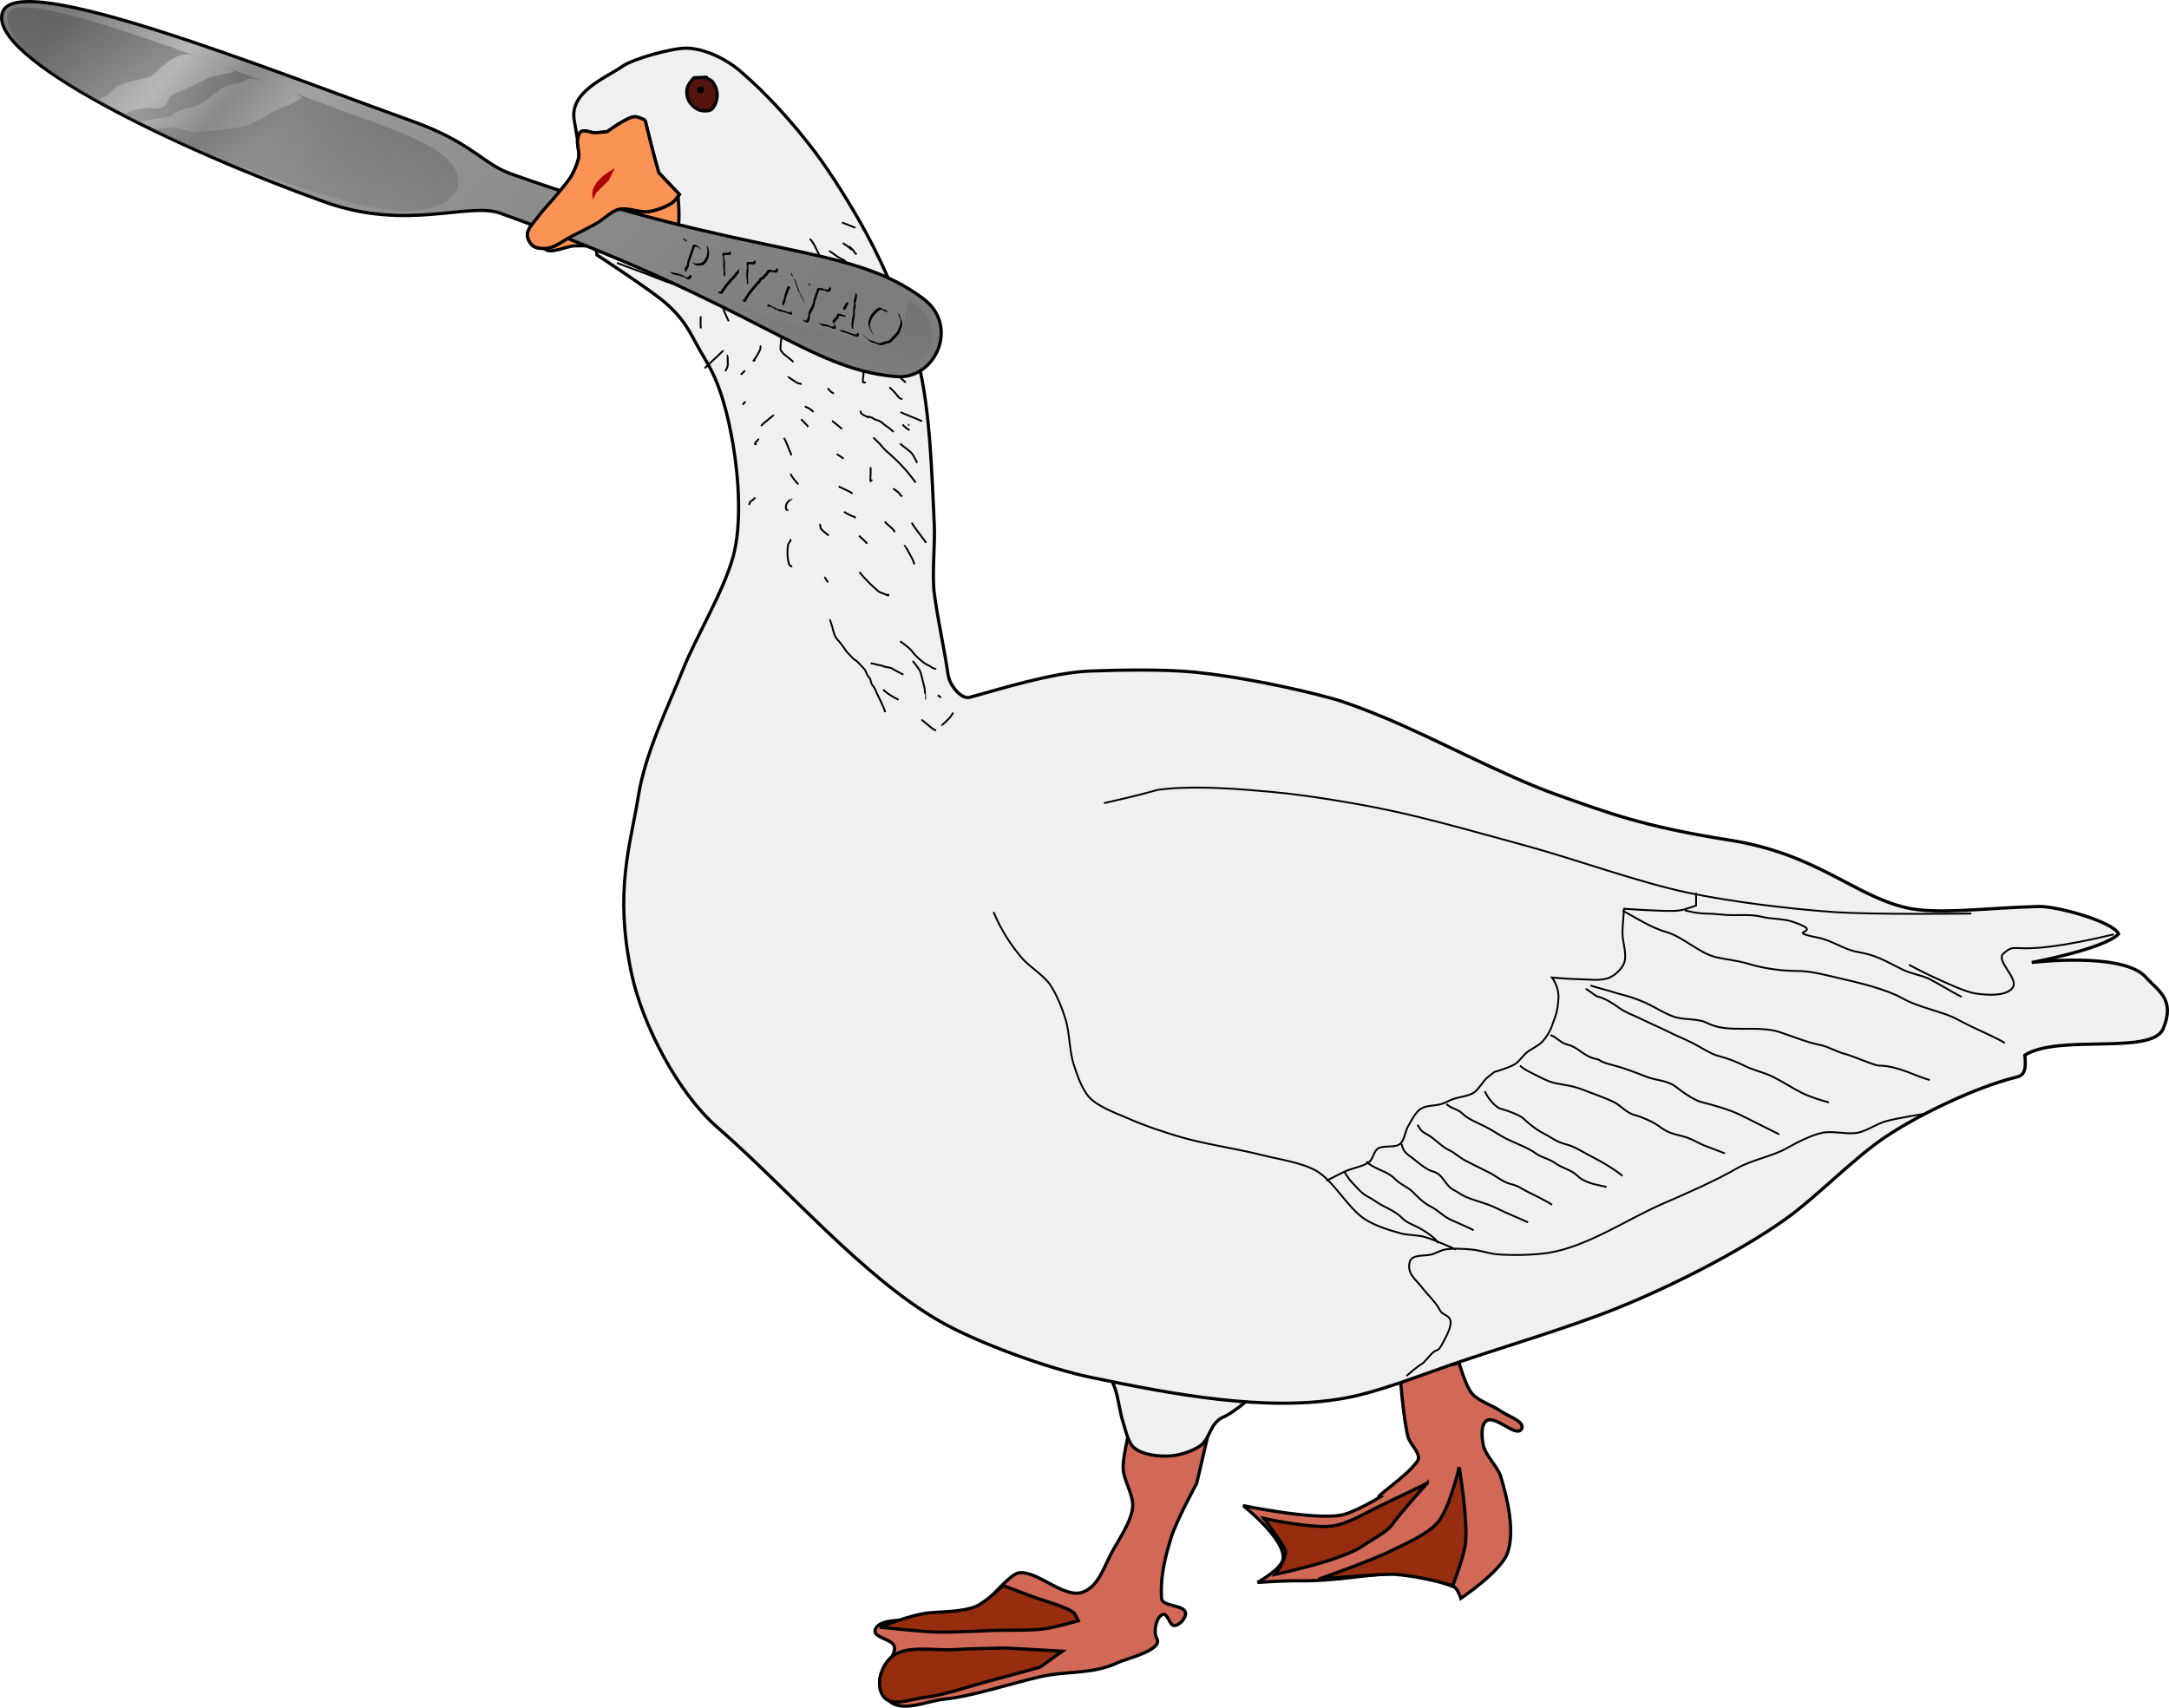 <?xml version="1.0" encoding="UTF-8" standalone="no"?>
<!-- Created with Inkscape (http://www.inkscape.org/) -->

<svg
   id="svg2"
   sodipodi:docname="oca-gris-pwnao.svg"
   viewBox="0 0 677.656 533.666"
   sodipodi:version="0.32"
   version="1.1"
   inkscape:output_extension="org.inkscape.output.svg.inkscape"
   inkscape:version="1.2.2 (b0a8486, 2022-12-01)"
   width="677.656"
   height="533.666"
   xmlns:inkscape="http://www.inkscape.org/namespaces/inkscape"
   xmlns:sodipodi="http://sodipodi.sourceforge.net/DTD/sodipodi-0.dtd"
   xmlns:xlink="http://www.w3.org/1999/xlink"
   xmlns="http://www.w3.org/2000/svg"
   xmlns:svg="http://www.w3.org/2000/svg"
   xmlns:rdf="http://www.w3.org/1999/02/22-rdf-syntax-ns#"
   xmlns:cc="http://creativecommons.org/ns#"
   xmlns:dc="http://purl.org/dc/elements/1.1/">
  <title
     id="title2439">Peace was never an option.</title>
  <defs
     id="defs459">
    <linearGradient
       id="linearGradient3741"
       y2="585.4"
       xlink:href="#linearGradient1412"
       gradientUnits="userSpaceOnUse"
       x2="78.543"
       y1="359.297"
       x1="-1.063"
       gradientTransform="matrix(-0.447,0.895,0.895,0.447,-574.98,-47.294)" />
    <linearGradient
       id="linearGradient1412">
      <stop
         id="stop1406"
         style="stop-color:#7b7b7b"
         offset="0" />
      <stop
         id="stop1414"
         style="stop-color:#b7b7b7;stop-opacity:1;"
         offset="0.149" />
      <stop
         id="stop1416"
         style="stop-color:#8a8a8a;stop-opacity:1;"
         offset="0.232" />
      <stop
         id="stop1418"
         style="stop-color:#a2a2a2;stop-opacity:1;"
         offset="0.301" />
      <stop
         id="stop1408"
         style="stop-color:#969696"
         offset=".398" />
      <stop
         id="stop1410"
         style="stop-color:#7d7d7d"
         offset="1" />
    </linearGradient>
    <linearGradient
       id="linearGradient3753"
       y2="372.22"
       xlink:href="#linearGradient3723"
       gradientUnits="userSpaceOnUse"
       x2="86.714"
       gradientTransform="matrix(-0.447,0.895,0.895,0.447,-574.901,-47.452)"
       y1="377.7"
       x1="135.86" />
    <linearGradient
       id="linearGradient3723">
      <stop
         id="stop3725"
         style="stop-color:#868686"
         offset="0" />
      <stop
         id="stop3727"
         style="stop-color:#333333"
         offset="1" />
    </linearGradient>
  </defs>
  <sodipodi:namedview
     id="base"
     bordercolor="#666666"
     inkscape:pageshadow="2"
     inkscape:window-y="25"
     pagecolor="#ffffff"
     inkscape:window-height="1067"
     inkscape:window-maximized="0"
     inkscape:zoom="0.77773557"
     inkscape:window-x="-1"
     showgrid="false"
     borderopacity="1.0"
     inkscape:current-layer="layer5"
     inkscape:cx="259.08549"
     inkscape:cy="90.647776"
     inkscape:window-width="1792"
     inkscape:pageopacity="0.0"
     inkscape:document-units="px"
     inkscape:showpageshadow="2"
     inkscape:pagecheckerboard="0"
     inkscape:deskcolor="#d1d1d1" />
  <g
     id="layer6"
     inkscape:label="patas"
     inkscape:groupmode="layer"
     transform="translate(110.014,-228.385)">
    <g
       id="g3543"
       transform="matrix(-1,0,0,1,621.887,0)">
      <path
         id="path3529"
         inkscape:connector-curvature="0"
         sodipodi:nodetypes="ccsssscscssscssssssss"
         style="fill:#d26956;fill-rule:evenodd;stroke:#000000;stroke-width:1px"
         d="m 276,654.36 18.5,3.5 c 0,0 -1.02,13.79 -2.5,19.5 -0.61,2.35 -4.34,5.48 -3,7.5 3.22,4.88 13.83,11.5 12,11.5 0,0 8.09,4.85 12,5.5 9.07,1.52 30.5,-3 30.5,-3 0,0 -13.03,10.31 -12.5,16.5 0.28,3.28 8,7.5 8,7.5 0,0 -8.75,-0.56 -12.5,-0.5 -12.48,0.2 -21.02,-2.12 -33.5,-2.5 -2.27,-0.07 -13.47,3.5 -15.5,4.5 -1.08,0.54 -2,3.5 -2,3.5 0,0 -12.37,-8.34 -14.5,-14 -2.54,-6.76 -0.09,-17.08 2,-24 0.99,-3.28 4.87,-6.63 5.5,-10 0.42,-2.23 0.86,-6.2 -1,-7.5 -2.78,-1.93 -9.49,5.53 -11,2.5 -1.14,-2.28 4.43,-4 6.5,-5.5 2.57,-1.85 6.94,-3.1 9,-5.5 2.02,-2.34 4,-9.5 4,-9.5 z" />
      <path
         id="path3541"
         style="fill:#962d0f;fill-rule:evenodd;stroke:#000000;stroke-width:1px"
         d="m 286,691.86 c 0,0 9.55,4.67 13.5,6.5 5.06,2.35 11.92,6.81 17.5,7 7.65,0.26 20,-2.5 20,-2.5 0,0 -3.95,5.18 -6.5,9.5 -1.32,2.23 3,8 3,8 0,0 -20.89,-4.3 -27.5,-9 -2.35,-1.67 -7.33,-4.15 -9,-6.5 -2.77,-3.9 -11,-13 -11,-13 z m -8,32 c 0,0 -3.57,-9.3 -4,-13.5 -0.72,-7.04 2,-23.5 2,-23.5 0,0 3.02,12.79 6.5,17 3.26,3.95 9.92,6.71 14.5,9 6.63,3.32 23,9 23,9 0,0 -19.62,-1.8 -24,-1.5 -8.23,0.57 -18,3.5 -18,3.5 z" />
    </g>
    <g
       id="g3556"
       transform="matrix(-1,0,0,1,621.387,-2)">
      <path
         id="path3548"
         inkscape:connector-curvature="0"
         sodipodi:nodetypes="ccccsssssssssssssssssssscc"
         style="fill:#d26956;fill-rule:evenodd;stroke:#000000;stroke-width:1px"
         d="m 354,678.86 c 5.5,3.5 11,3 11,3 l 11,-1.5 3,-1 c 0,0 1.66,6.97 1.5,10 -0.19,3.56 -3.1,7.94 -3,11.5 0.14,4.89 4.8,11.14 7,15.5 2.32,4.61 3.99,9.76 8.5,11.5 5.88,2.28 14.06,-6.65 20,-6 3.27,0.36 10.95,10.77 14,12 6.21,2.5 8.12,2.99 14,3 4.51,0.01 16.05,-1.41 17,3 0.49,2.29 -5.45,2.72 -6,5 -0.8,3.33 4.6,7.08 4.5,10.5 -0.07,2.35 -1.58,5.65 -3.5,7 -4.2,2.95 -11.39,-0.46 -16.5,-1 -9.29,-0.98 -20.99,-4.95 -30,-7 -8.84,-2 -16.31,-0.63 -24.5,-4.5 -2.41,-1.14 -14.17,-3.85 -12,-7.5 1.12,-1.87 0.25,-6.89 -2,-7.5 -1.43,-0.38 -2.02,3.55 -3.5,3.5 -1.59,-0.05 -3.75,-2.42 -3.5,-4 0.41,-2.59 7.34,-1.88 7.5,-4.5 0.44,-7.23 -1.3,-13.48 -3,-19 -1.66,-5.39 -8,-17 -8,-17 z" />
      <path
         id="path3554"
         style="fill:#962d0f;fill-rule:evenodd;stroke:#000000;stroke-width:1px"
         d="m 399.5,746.36 17.5,-1 c 0,0 11.56,0.17 16.5,0.5 5.72,0.39 14.42,-1.44 19,2 3.5,2.63 5.5,8.91 3,12.5 -2.57,3.7 -8.77,0.89 -12.5,0.5 -6.15,-0.63 -14.02,-3.43 -20,-5 -4.96,-1.3 -16.5,-4.5 -16.5,-4.5 z m -4,-11.5 c 1.01,-2.01 10.12,-4.27 14.5,-6 2.38,-0.94 8,-3 8,-3 0,0 5.54,5.27 8.5,6.5 4.05,1.69 10.13,1.61 14.5,2 5.74,0.51 15.5,4.5 15.5,4.5 0,0 -12.23,1.35 -17.5,1.5 -5.55,0.16 -12.95,-0.33 -18.5,-0.5 -4.65,-0.14 -10.89,0.12 -15.5,-0.5 -3.21,-0.43 -10.5,-2.5 -10.5,-2.5 z" />
    </g>
    <path
       id="path3561"
       inkscape:connector-curvature="0"
       sodipodi:nodetypes="csssssscc"
       style="fill:#f0f0f0;fill-rule:evenodd;stroke:#000000;stroke-width:1px"
       d="m 279.887,665.86 c -8.5,7 -7.46,4.36 -10,7 -1.73,1.8 -2.54,5.46 -4.5,7 -2.5,1.97 -6.83,3.32 -10,3.5 -3.38,0.19 -8.39,-0.34 -11,-2.5 -2.02,-1.67 -2.67,-5.51 -3.5,-8 -1.03,-3.07 -1.45,-7.43 -2.5,-10.5 -1.18,-3.43 -5,-11 -5,-11 z" />
  </g>
  <g
     id="layer2"
     inkscape:label="Cuerpo"
     inkscape:groupmode="layer"
     transform="translate(110.014,-228.385)">
    <path
       id="path2525"
       inkscape:connector-curvature="0"
       sodipodi:nodetypes="cssssssssssssssssssccsscsssssssssssssssscs"
       style="fill:#f0f0f0;fill-rule:evenodd;stroke:#000000;stroke-width:1px"
       d="m 69.387,265.93 c -1.51,-8.9 9.63,-13.04 15,-16.78 3.59,-2.5 15.63,-5.75 20,-5.72 6.14,0.05 13.06,3.93 16.43,6.79 9.01,7.66 17.11,16.85 23.57,25.36 5.34,7.02 11.76,17.45 16.07,25.35 6.34,11.62 13.22,27.88 16.43,40.72 3.75,14.99 4.25,35.44 5,50.71 0.29,5.99 -0.77,15.48 0,21.43 1.08,8.35 3.15,17.3 4.29,25.36 0.49,3.52 4.19,7.85 6.78,7.14 9.4,-2.56 25.99,-7.79 37.5,-8.21 9.09,-0.34 23.05,-0.63 32.86,0.35 13.02,1.31 30.24,4.74 42.86,8.22 4.83,1.33 11.07,3.81 15.71,5.71 16.14,6.63 37.84,18.45 54.29,24.29 16.26,5.77 27.14,10 54.28,14.28 27.14,4.29 38.76,17.29 55,21.08 9.93,2.31 24.91,0.04 41.43,-0.36 5.908,-0.15 23.505,4.85 25,8.57 -4.518,4.73 -27.143,8.93 -27.143,8.93 0,0 28.584,-3.48 35.714,4.64 3.677,4.19 9.286,6.79 5.358,16.07 -3.521,8.32 -32.416,1.55 -43.215,8.22 0.651,6.36 -1.054,6.5 -3.574,7.14 -11.47,2.92 -28.72,11 -39.64,18.21 -10.26,6.77 -21.75,18.98 -31.79,26.08 -14.71,10.41 -36.27,21.22 -52.85,27.85 -15.54,6.21 -35.85,12.12 -51.43,17.5 -9.63,3.33 -22.69,8.49 -32.86,10.36 -24.86,4.58 -54.79,-1.31 -79.64,-6.43 -13.28,-2.73 -35.39,-10.75 -47.14,-17.5 -24.24,-13.91 -47.17,-41.17 -69.65,-60.71 -12.03,-10.47 -23.35,-31.78 -26.78,-48.22 -5.37,-25.68 -0.31,-39.76 2.14,-55 2.22,-13.78 9.18,-27.78 13.93,-39.64 4.27,-10.68 12.6,-24.17 15.71,-35.36 2.78,-9.98 1.75,-24.78 0,-35 -1.62,-9.44 -3.94,-18.85 -8.57,-26.43 -4.58,-7.5 -5.45,-11.63 -12.5,-17.85 -4.37,-3.86 -21.43,-15 -21.43,-15 z" />
  </g>
  <g
     id="layer3"
     inkscape:label="pico"
     inkscape:groupmode="layer"
     transform="translate(110.014,-228.385)">
    <path
       id="path3298"
       inkscape:connector-curvature="0"
       sodipodi:nodetypes="ccsssssssssc"
       style="fill:#fb9354;fill-rule:evenodd;stroke:#000000;stroke-width:1px"
       d="m 101.887,290.22 c 0.71,9.29 -0.36,9.64 -0.36,9.64 0,0 -11.13,3.74 -16.07,4.65 -2.64,0.48 -6.24,0.6 -8.93,0.71 -2.14,0.08 -4.6,-0.11 -7.14,0 -2.5,0.1 -8.09,2.91 -9.29,0.71 -0.38,-0.71 0.47,-1.95 1.08,-2.5 2.16,-1.94 6.6,-1.7 9.28,-2.85 3.39,-1.47 7.27,-4.74 10.72,-6.07 2.25,-0.88 5.09,-0.45 7.5,-0.72 2.44,-0.27 6.18,-0.47 8.57,-1.07 1.53,-0.39 4.64,-2.5 4.64,-2.5 z" />
    <path
       id="path3300"
       inkscape:connector-curvature="0"
       sodipodi:nodetypes="cccssssssssssssssscssc"
       style="fill:#fb9354;fill-rule:evenodd;stroke:#000000;stroke-width:1px"
       d="m 91.527,265.93 c 2.86,11.79 4.29,16.43 4.29,16.43 l 6.43,6.79 c 0,0 -1.34,1.93 -2.15,2.5 -1.96,1.38 -5.11,2.51 -7.5,2.86 -2.76,0.39 -6.57,-1.39 -9.28,-0.72 -2.34,0.58 -4.7,3.09 -6.79,4.29 -2.41,1.38 -5.74,3.02 -8.21,4.28 -2.13,1.09 -4.78,3.2 -7.14,3.57 -1.4,0.22 -3.51,0.12 -4.65,-0.71 -0.97,-0.71 -1.83,-2.38 -1.78,-3.57 0.07,-1.87 2.12,-3.84 3.21,-5.36 1.64,-2.28 4.31,-4.95 6.07,-7.14 1.44,-1.79 3.53,-4.07 4.65,-6.07 0.88,-1.61 1.87,-3.91 2.14,-5.72 0.23,-1.59 -0.63,-3.77 -0.36,-5.35 0.14,-0.81 0.37,-2.08 1.07,-2.5 1.11,-0.67 3,0.36 4.29,0.35 1.18,0 3.93,-0.35 3.93,-0.35 0,0 2.92,-2.13 4.28,-2.86 1.23,-0.66 2.9,-1.74 4.29,-1.79 1.01,-0.03 3.21,1.07 3.21,1.07 z" />
    <path
       id="path3302"
       style="fill:#aa0301;fill-rule:evenodd;stroke:#aa0301;stroke-width:1px"
       inkscape:connector-curvature="0"
       d="m 81.527,280.93 c -5.71,3.58 -5.35,6.79 -5.35,6.79 l 0.35,-0.71 3.93,-3.93 z" />
  </g>
  <g
     id="layer4"
     inkscape:label="ojo"
     inkscape:groupmode="layer"
     transform="translate(110.014,-228.385)">
    <path
       id="path3305"
       inkscape:connector-curvature="0"
       sodipodi:nodetypes="cssssssss"
       style="fill:#55140b;fill-rule:evenodd;stroke:#000000;stroke-width:1px"
       d="m 112.137,253.46 c -2.5,-0.94 -0.28,-1.02 -2.4,-0.89 -3.26,0.2 -2.71,-0.2 -3.41,0.64 -0.59,0.72 -1.43,1.74 -1.64,2.65 -0.26,1.11 -0.12,2.76 0.38,3.78 0.57,1.19 1.95,2.52 3.16,3.04 1.01,0.42 2.63,0.5 3.66,0.12 0.91,-0.33 1.63,-1.85 1.89,-2.78 1.14,-4.04 -1.64,-6.56 -1.64,-6.56 z" />
    <ellipse
       id="path3307"
       style="fill:#000000;stroke:#000000;stroke-width:0.5"
       transform="scale(-1,1)"
       cx="-108.859"
       cy="256.487"
       rx="0.82"
       ry="0.82" />
  </g>
  <g
     id="layer5"
     inkscape:label="plumas"
     inkscape:groupmode="layer"
     transform="translate(110.014,-228.385)">
    <path
       id="path3526"
       style="fill:none;stroke:#000000;stroke-width:0.575"
       d="m 516.347,554.32 c -3.08,-2.02 -9.9,-4.64 -14.65,-7.31 -4.58,-2.56 -11.77,-3.55 -17.38,-6.7 -4.98,-2.79 -13.62,-4.88 -18.99,-6.09 -4.81,-1.08 -9.3,-2.44 -14.12,-2.44 -4.23,0 -9.53,-0.69 -13.57,-1.82 -0.72,-0.21 -1.45,-0.41 -2.17,-0.61 -3.03,-0.85 -6.4,-1.19 -9.23,-1.83 -5.28,-1.18 -10.4,-6.42 -15.74,-7.92 -4.38,-1.23 -9.63,-4.49 -12.49,-6.09 -0.24,-0.13 -0.84,-0.48 -1.08,-0.61 m 153.46,7.46 c -33.5,8 -29.42,1.6 -34.5,6 -2.48,2.15 4.74,7.73 3,10.5 -1.86,2.97 -8,2.5 -11.5,2 -3.5,-0.5 -9.18,-3.31 -13,-5 -2.46,-1.08 -8,-4 -8,-4 m 16.5,10 c -0.9,-0.22 -7.26,-4.13 -10,-5.5 -2.74,-1.37 -5.7,-1.6 -8.5,-3 -5.68,-2.84 -8.26,-4.54 -14,-5.5 -4.28,-0.71 -7.84,-3.57 -12.5,-4.5 -11.62,-2.32 3.57,-1.14 -8,-5 -2.87,-0.96 -6.44,-0.73 -9.5,-1.5 -2.87,-0.72 -5.96,-0.5 -9,-0.5 -2.93,0 -5.46,-0.5 -8.5,-0.5 -2.08,0 -4.3,-0.45 -6.5,-1 m 76.5,53 c -3.9,-0.97 -9.93,-4.5 -16,-4.5 -1.12,0 -8.41,-3.1 -10,-3.5 -3.31,-0.83 -5.49,-2.4 -8.5,-3 -3.89,-0.78 -8.36,-2.62 -12.5,-4 -3.37,-1.12 -7.95,-1 -11.5,-1 -4.45,0 -7.67,-0.08 -11.5,-2 -2.14,-1.07 -6.5,-0.87 -9,-1.5 -2.81,-0.7 -6.02,-2.76 -8.5,-4 -2.28,-1.14 -5.46,-2.36 -8,-3 -2.73,-0.68 -4.7,-1.42 -7,-2 -1.67,-0.42 -2.01,-0.63 -3.5,-1 m 74.5,36.5 c -2.16,-0.54 -5.78,-1.64 -8.5,-3 -2.92,-1.46 -5.75,-3.38 -9,-5 -2.8,-1.4 -5.9,-1.95 -9,-3.5 -2.36,-1.18 -5.16,-2.29 -8,-3 -2.4,-0.6 -5.74,-2.87 -8,-4 -2.72,-1.36 -5.19,-2.34 -7.5,-3.5 -2.8,-1.4 -5.66,-2.58 -8.5,-4 -2.4,-1.2 -5.1,-2.08 -7,-3.5 -1.87,-1.4 -4.48,-2.99 -6.5,-3.5 -1.22,-0.3 -2.61,-1.8 -4,-2.5 m 60.5,45.5 -12,-6 c -3.43,-1.71 -8.35,-3.09 -12,-4 -2.97,-0.74 -6.62,-3.59 -8.5,-5 -2.56,-1.92 -6.22,-1.88 -9,-3 -3.05,-1.22 -7.28,-2.82 -10,-3.5 -5.36,-1.34 -4,-1.7 -5.5,-2 -4.21,-0.84 -5.66,-3.66 -9,-4.5 -2.66,-0.66 -3.6,-2.52 -5.5,-3 m 54.5,37 c -0.12,-0.23 -5.98,-2.24 -7.5,-3 -1.86,-0.93 -3.54,-1.88 -6,-2.5 -3,-0.75 -4.43,-1.07 -7,-3 -1.86,-1.39 -5.61,-3.03 -7.5,-3.5 -2.85,-0.71 -4.45,-2.97 -6.5,-4 -3.15,-1.57 -6.92,-2.77 -10,-4 -3.01,-1.2 -5.43,-1.38 -8.5,-2 -2.13,-0.42 -5.02,-2.01 -7,-3 -1.47,-0.73 -2.97,-1.47 -4,-2.5 m 32,34.5 c -1.59,-1.53 -6.41,-4.45 -9.5,-6 -2.67,-1.33 -5.23,-3.18 -8.5,-4 -2.67,-0.67 -4.6,-2.3 -7,-3.5 -1.97,-0.98 -4.78,-3.28 -6,-4.5 -1.07,-1.07 -5.46,-2.61 -7,-3 -1.77,-0.44 -4.02,-3.53 -4.5,-4.5 -0.17,-0.33 -0.33,-0.66 -0.5,-1 m 38,30 c -0.62,-0.46 -6.32,-0.81 -9,-3.5 -1.99,-1.98 -4.97,-2.48 -7,-4 -1.9,-1.42 -4.37,-1.77 -6,-3 -2.45,-1.84 -6.18,-3.09 -9,-4.5 -2.72,-1.36 -4.35,-2.67 -7,-4 -2.55,-1.27 -5.25,-2.25 -7,-4 -1.45,-1.45 -3.52,-1.52 -5,-3 m 33,31.5 c -1.28,-0.95 -5.74,-3.12 -7.5,-4 -2.4,-1.2 -2.78,-1.82 -5.5,-2.5 -2.26,-0.56 -4.74,-2.62 -6.5,-3.5 -2.24,-1.12 -4.95,-2.47 -7,-3.5 -2.44,-1.22 -3.67,-2.58 -5.5,-3.5 -2.46,-1.23 -3.38,-2.41 -5.5,-4 -2.18,-1.63 -3.11,-1.21 -4.5,-4 m 34.5,30.5 c -1.57,-0.78 -6.92,-2.96 -10,-4.5 -3.07,-1.53 -6.28,-2.12 -9.5,-3.5 -1.24,-0.53 -2.3,-1.4 -3.5,-2 -3.32,-1.66 -3.21,-5.05 -7,-6 -1.79,-0.44 -4.93,-3.2 -6,-4 -2.23,-1.67 -2.86,-1.95 -3.5,-4.5 m 22.5,27 c -0.46,-0.46 -5.83,-2.66 -7.5,-3.5 -2.42,-1.21 -3.55,-2.77 -6,-4 -2.31,-1.15 -4.32,-3.32 -5.5,-4.5 -1.62,-1.61 -3.65,-2.15 -5.5,-4 -1.92,-1.92 -3.4,-2.2 -6,-3.5 -1.43,-0.71 -2.16,-1.16 -3,-2 m 22.5,25.5 c -0.92,-1.67 -4.39,-3.94 -6.5,-5 -2.5,-1.25 -3.48,-1.48 -5,-3 -1.61,-1.61 -3.88,-2.69 -5.5,-3.5 -2.11,-1.05 -3.15,-2.07 -5,-3 -2.15,-1.07 -3.97,-3.47 -5,-4.5 -1.28,-1.27 -2.16,-3.04 -2.5,-3.5 m -5.5,3 c 6,-3 4.16,-2.17 6,-3 2.21,-0.99 5.64,-1.44 7.5,-3 1.09,-0.91 1.34,-3.19 2.5,-4 1.76,-1.23 5.33,-0.15 7,-1.5 1.41,-1.13 1.59,-3.93 2.5,-5.5 1.03,-1.76 2.3,-4.37 4,-5.5 1.67,-1.1 4.6,-0.88 6.5,-1.5 1.09,-0.35 2.43,-1.1 3.5,-1.5 1.92,-0.7 4.78,-0.89 6.5,-2 1.52,-0.97 2.69,-3.25 4,-4.5 0.7,-0.66 2.5,-2 2.5,-2 0,0 4.75,-1.36 6.5,-2.5 1.25,-0.81 2.36,-2.54 3.5,-3.5 1.4,-1.17 3.75,-2.16 5,-3.5 1.19,-1.28 2.48,-3.33 3,-5 0.71,-2.29 1.71,-3.58 2,-8.5 0.21,-3.59 -2,-6.5 -2,-6.5 0,0 5.6,0.49 8,0.5 3,0.02 7.25,0.72 10,-0.5 1.75,-0.77 3.82,-2.72 4.5,-4.5 1.02,-2.66 -0.52,-6.64 -0.5,-9.5 0.02,-2.25 0.5,-7.5 0.5,-7.5 0,0 5.95,0.43 8.5,0.5 2.7,0.08 6.33,0.39 9,0 1.55,-0.23 5,-1.5 5,-1.5 v -4 m -185,-28 c 20,-4.5 13.88,-3.91 20,-4.5 9.71,-0.93 22.79,0.1 32.5,1 10.73,0.99 24.94,3.33 35.5,5.5 13.5,2.79 31.2,7.86 44.5,11.5 15.06,4.13 34.72,11.29 50,14.5 13.33,2.81 31.42,5.02 45,6 13.02,0.94 43.5,0.5 43.5,0.5 m -305.5,-0.5 c 2.5,6 5.41,10.18 8.5,14 2.33,2.89 6.84,5.48 9,8.5 2.11,2.95 3.92,7.54 5,11 1.27,4.08 1.2,9.94 2.5,14 1.07,3.32 2.6,7.97 5,10.5 2.82,2.97 8.26,4.84 12,6.5 4.94,2.2 11.8,4.52 17,6 7.38,2.11 17.56,3.59 25,5.5 5.15,1.32 12.43,2.29 17,5 5.47,3.25 9.67,11.52 15,15 3.1,2.03 7.92,3.56 11.5,4.5 2.05,0.54 4.95,0.45 7,1 3.12,0.84 10,4 10,4 m -15.5,39.5 c 7,-6 3.5,-2 7,-6 3.5,-4 2,0.5 5.5,-6.5 3.5,-7 -0.91,-5.78 -2,-8 -1.17,-2.4 -3.89,-4.87 -5.5,-7 -1.23,-1.63 -3.51,-3.52 -4,-5.5 -0.26,-1.03 -0.22,-2.72 0.5,-3.5 1.35,-1.47 4.58,-0.92 6.5,-1.5 1.23,-0.37 2.74,-1.27 4,-1.5 2.51,-0.45 5.96,-0.23 8.5,0 2.43,0.23 5.57,1.31 8,1.5 4.79,0.37 11.52,0.23 16,-0.5 12.19,-1.97 24.49,-10.54 36,-15.5 7.02,-3.02 16.38,-7.16 23,-11 4.1,-2.38 10.86,-3.69 15,-6 3.29,-1.83 7.82,-4.23 11.5,-5 3.23,-0.67 7.76,0.64 11,0 2.71,-0.53 5.86,-2.71 8.5,-3.5 3.81,-1.13 13,-2.5 13,-2.5 m -307.77,-121.38 c 0.16,0.14 2.18,-1.81 2.77,-2.52 0.69,-0.83 0.49,-1.13 1.01,-1.26 m -4.92,-5.56 c 0.33,0.26 0.71,0.46 1.01,0.76 m -5.94,7.07 c -0.44,-0.45 1.38,1.04 2.53,2.02 0.2,0.17 0.42,0.34 0.63,0.5 0.4,0.32 0.7,0.49 1.26,0.63 m -3.41,-9.84 c 0.01,0 -0.09,-2.9 -0.25,-3.54 -0.23,-0.92 -0.43,-1.71 -0.63,-2.53 -0.29,-1.15 -0.47,-2.39 -1.14,-3.28 -0.58,-0.78 -1.08,-1.58 -1.64,-2.14 -0.11,-0.11 -0.21,-0.33 -0.25,-0.38 m -3.54,-5.81 c -1.19,-0.9 2.59,1.66 3.41,2.9 0.87,1.3 2.68,2.8 3.67,3.54 0.69,0.52 1.77,0.92 2.39,1.39 0.54,0.4 1.36,0.47 1.39,0.5 m -11.74,9.6 c -0.83,-0.33 -2.45,-1.24 -3.66,-2.15 -0.55,-0.41 -0.85,-0.72 -1.14,-1.01 m 6.32,-4.67 c 0,0 -1.77,-0.83 -3.54,-1.89 -0.81,-0.49 -1.9,-0.33 -2.78,-0.76 -0.64,-0.32 -1.55,-0.27 -2.14,-0.51 -0.6,-0.23 -1.45,-0.3 -1.77,-0.38 m -12.76,-13.76 c -0.01,0.03 0.61,1.79 0.76,2.4 0.41,1.64 0.67,3.07 1.9,4.29 1.26,1.27 1.93,2.82 3.15,4.04 0.82,0.82 1.4,1.63 2.28,2.15 0.78,0.47 1.83,1.84 2.52,2.53 0.82,0.82 0.81,1.94 1.64,2.77 0.71,0.71 0.4,1.79 1.14,2.53 0.65,0.65 1,1.87 1.39,2.65 0.71,1.43 1.45,2.88 2.02,4.29 0.17,0.43 0.43,1.1 0.5,1.39 m -29.67,-54.04 c 0.39,0.39 -0.42,1.01 -0.63,1.51 -0.34,0.81 -0.6,7.41 1.26,6.95 m -5.81,-88.39 c 1.9,1.9 6.42,2.81 8.34,5.68 m -10.61,-3.28 c 0.05,0.05 -0.04,2.22 0.13,2.9 m -4.93,-0.5 c 0.23,0.23 0.79,3.65 1.01,4.55 m 40.53,4.54 c 0.98,0.97 3.86,2.33 5.31,3.41 m -11.37,-14.52 c 1.78,1.78 4.02,4.64 6.06,6.69 l 0.51,0.51 m -13.13,-3.79 c 1.4,1.05 4.25,2.99 6.19,4.92 0.19,0.2 0.25,0.34 0.37,0.51 m -8.96,4.42 c 1.44,1.08 4.61,2.17 5.05,3.91 m 14.02,8.21 c 0.13,0.53 1.95,2.16 2.77,2.78 m -15.4,-5.56 c 0.88,1.18 2.46,1.71 2.15,3.28 -0.16,0.78 -0.22,1.78 -0.13,2.15 0.07,0.29 0.59,0.08 0.88,0.13 m 11.49,13.13 c 0.46,0.61 1.41,1.39 2.15,1.77 m -6.31,-13.39 c 0.55,0.28 2.07,1.97 2.77,2.91 0.41,0.54 0.9,0.7 1.27,0.88 m -0.51,3.91 c 0.28,0.37 5.12,2.12 6.44,2.78 0.28,0.14 0.04,0.08 0.13,0.26 m -6.69,6.81 c 0.61,0.82 2.83,2.01 3.78,3.29 0.56,0.74 1.32,2.44 1.52,2.77 m -2.65,-11.86 c 0.02,0.03 0,-0.09 0,0 z m -10.99,3.91 c 0.25,0.49 1.77,1.69 2.4,2.53 0.81,1.07 1.76,1.9 2.78,2.77 2,1.72 4,3.8 5.68,5.81 0.75,0.9 1.49,1.9 2.15,2.78 0.05,0.07 0.08,0.17 0.12,0.25 m -9.59,12.12 c 0.43,0.86 2.42,1.94 3.03,3.16 0.02,0.05 0.08,0.08 0.12,0.13 m -0.5,-13.64 c 0.33,0.5 1.65,1.03 2.15,2.02 0.13,0.27 0.45,0.36 0.63,0.5 m 3.03,8.21 c 0.22,0.89 2.36,3.35 3.15,4.55 0.45,0.67 0.94,1.12 1.27,1.77 m -6.7,0.63 c -0.03,0.07 2.52,4.26 2.78,5.3 0.08,0.3 0.17,0.51 0.26,0.76 m -49.88,-20.96 c 0,0.74 -1.18,0.97 -1.52,1.64 -0.11,0.23 -0.18,0.53 -0.25,0.76 m 13.01,-9.73 c 0,0.58 1.74,2.63 2.4,3.29 m -2.15,4.54 c 0.09,0.05 -1.77,0.93 -1.77,2.53 0,0.85 0.21,1.02 0.76,0.88 m 11.24,21.09 c 0.59,0.29 0.67,1.22 1.26,1.51 m 9.72,-3.15 c 1.19,1.58 3.88,4.32 5.81,5.93 0.72,0.6 1.9,0.83 2.78,1.26 0.73,0.37 0.47,0.06 0.25,-0.37 m -8.96,-18.19 c 0.45,0.61 2.01,1.67 2.52,2.53 m -14.9,-6.06 c 0.48,0.12 0.21,0.99 0.51,1.39 0.54,0.73 1.88,1.62 2.4,2.14 m 4.79,-7.45 c 0.41,0.31 2.28,1.33 3.03,1.52 0.7,0.17 0.27,0.27 0.51,0.5 m 1.64,-33.58 c 0,0.85 0.43,1.17 1.77,1.76 1.78,0.8 -0.45,-0.16 1.01,0.13 1.02,0.2 1.38,0.83 2.27,1.01 0.75,0.15 1.65,0.77 2.02,1.14 0.45,0.44 1.32,0.95 1.9,1.39 0.57,0.43 0.71,0.79 1.39,1.13 m -7.33,11.11 c 0.25,0.19 0,3.41 0,4.17 0,0.55 0.48,-0.27 0.51,-0.38 m -10.36,2.15 c 0.75,0.56 2.88,1.24 3.92,2.02 0.51,0.38 0.06,0.02 0.38,0.12 m -4.93,-12.24 c 0.15,0.15 1.38,0.87 1.9,1.26 0.33,0.25 0,0 0.12,0.25 m -3.53,-11.87 c 0.27,0.07 3.11,2.48 3.15,2.53 m -4.42,-12.76 c 0.24,0.47 1.11,1.45 1.9,1.65 m -23.61,14.14 c 0.22,0.44 -2.25,2.08 -0.51,1.64 m 8.46,-1.89 c 0.78,1.03 1.44,3.39 2.15,4.79 0.44,0.88 -0.09,0.19 -0.13,0.26 m -5.3,-12.25 c 0.23,0.3 -3.29,2.53 -3.79,3.53 m 12.5,-2.14 c 0.31,0.42 1.52,1.47 2.02,2.14 0.06,0.08 0.08,0.17 0.13,0.26 m -1.01,-6.44 c 0.36,0.27 1.79,0.66 2.52,1.64 0.04,0.05 -0.08,0.08 -0.12,0.12 m -7.58,-11.11 c -0.06,0.32 1.97,1.45 2.4,1.77 0.52,0.39 1.14,0.48 1.77,0.63 m -17.56,5.43 c -0.05,0.28 -0.8,0.44 -0.63,1.14 m 0.38,-10.86 c -0.12,0.59 -0.87,0.85 -1.13,1.39 m -4.17,-6.19 c -0.08,0.07 0.13,2.73 0,3.41 -0.13,0.67 -0.64,1.41 -0.76,1.64 m -0.63,-6.56 c 0.11,0.22 -4.14,4.01 -4.92,4.79 -0.76,0.76 -1.22,1.07 0.12,0 m -2.27,-15.4 c 0.11,0.22 -0.15,3.09 0.13,3.79 m 6.94,-6.7 c -0.28,0.38 1.25,3.52 1.64,4.3 0.03,0.05 0.09,0.08 0.13,0.12 m 1.13,-7.45 c -0.43,0.58 1.22,0.82 1.65,1.39 m 6.94,13.77 c 0.87,0.65 -1.56,4.06 -2.02,4.67 -0.14,0.18 0.41,-0.2 0.63,-0.25 m 8.08,-6.95 c 0.06,0.13 -0.44,2.92 -0.25,3.66 0.17,0.68 0.87,1.38 1.39,1.77 0.83,0.62 1.37,1.16 2.02,1.64 0.24,0.18 0.38,0.38 0.63,0.51 m -3.66,-15.28 c 0.85,0.85 1.84,1.46 2.65,2.27 0.92,0.92 2.41,1.41 2.9,2.4 0.13,0.26 0.46,0.33 0.64,0.38 m -0.13,-11.49 c 0.16,0.32 1.3,0.8 1.89,1.39 0.65,0.64 0.66,0.84 0.89,1.77 0.2,0.82 0.18,1.39 0.63,2.14 0.39,0.66 0.61,0.99 1.01,1.39 0.37,0.37 0.85,0.6 1.26,1.01 m -9.22,-16.16 c 0.39,0.29 1.1,1.43 1.39,2.02 0.05,0.08 0.09,0.17 0.13,0.25 m 7.83,1.77 c 0.37,0.38 1.44,1.24 2.14,1.77 0.76,0.56 1.26,0.62 2.03,1.01 0.77,0.38 1.4,0.51 1.89,0.88 0.25,0.19 0.55,0.3 0.88,0.38 m -10.1,-16.29 c 0.38,0.1 1.29,1.56 1.52,2.02 0.3,0.61 0.53,1.08 0.88,1.77 0.36,0.72 0.6,1.19 0.88,1.77 0.26,0.52 0.43,1.18 0.89,1.64 0.06,0.06 0,0.17 0,0.25 m 1.89,-3.79 c 0.03,0.05 1.82,1.24 2.53,1.77 0.54,0.41 1.32,0.87 1.89,1.01 0.16,0.04 0.76,0.67 0.89,0.76 m -1.01,-5.94 c 0.47,0.25 1.8,1.18 2.39,1.77 0.77,0.76 -1,-1.38 0,-0.38 0.44,0.44 0.96,0.91 1.27,1.52 0.12,0.24 0.51,0.47 0.63,0.63 m -4.55,-9.98 4.17,1.65 m -74.5,10.98 c 18.18,6.69 12.6,5.07 18.18,6.69 3.24,0.95 10.99,2.4 10.99,2.4 M 86.127,307.88 c 20.08,4.8 18.69,4.42 20.08,4.92 1.39,0.51 14.01,3.03 14.01,3.03 m -15.15,-11.23 c 13.51,3.53 10.18,2.95 14.65,3.66 4.72,0.75 15.91,1.13 15.91,1.13" />
    <g
       id="g1883"
       transform="rotate(-6.831,257.156,-1738.991)">
      <path
         id="path3688"
         style="color:#000000;display:inline;fill:url(#linearGradient3741);stroke:#000000;stroke-opacity:1"
         d="m -189.442,243.627 c 70.802,35.372 102.557,33.821 123.551,54.316 10.004,9.766 0.443,25.391 -11.469,22.957 -27.456,-5.609 -39.172,-26.629 -116.809,-65.416 -9.498,-4.745 -29.533,2.231 -54.007,-9.996 -43.514,-21.739 -99.59,-57.458 -92.879,-70.891 6.434,-12.878 81.217,28.167 122.919,49.001 17.914,8.95 20.3,15.835 28.692,20.028 z" />
      <path
         id="path3743"
         style="color:#000000;opacity:0.3;fill:url(#linearGradient3753)"
         d="m -339.224,175.018 c 2.84,-5.684 33.752,8.798 61.098,22.71 -1.953,-0.979 -3.906,-1.892 -6.003,-2.87 -2.994,-0.922 -6.339,0.345 -8.722,2.14 -2.004,0.979 -3.38,3.187 -5.801,3.3 -2.695,0.407 -5.446,0.409 -8.082,1.196 -2.946,0.095 -4.247,3.296 -7.134,3.425 -0.648,0.098 -0.951,0.231 -1.026,0.389 -0.269,0.566 2.381,1.466 2.716,2.311 1.097,0.538 1.966,1.641 2.986,2.365 -20.857,-14.384 -33.581,-27.865 -30.033,-34.966 z m 30.288,35.139 c 0.592,0.37 1.242,0.596 2.021,0.499 2.882,-1.141 6.04,-1.251 9.057,-0.621 2.404,0.821 4.534,-0.333 5.212,-2.697 1.615,-1.373 3.912,-1.376 5.796,-2.205 2.985,-0.52 5.594,-2.241 8.563,-2.766 2.359,-0.359 4.84,-0.168 7.127,-0.754 -1.649,-1.03 -3.202,-1.917 -4.726,-2.732 4.852,2.48 9.539,4.897 13.921,7.184 -3.045,-1.333 -5.72,-2.115 -6.335,-1.239 -2.978,1.078 -6.484,0.285 -9.164,2.452 -2.64,1.349 -4.942,3.37 -7.953,3.839 -2.625,0.087 -5.185,0.35 -7.239,2.11 -2.955,0.339 -7.278,-0.054 -10.197,0.853 0.765,0.526 1.692,1.116 2.23,1.523 2.599,1.717 5.294,0.591 8.017,1.132 2.606,0.053 4.473,2.194 7.076,2.273 5.014,0.306 10.065,0.271 15.077,0.046 3.409,-0.715 6.762,-1.915 9.802,-3.625 3.103,-0.897 6.394,-1.415 9.2,-3.194 0.249,-0.128 -0.974,-1.024 -2.839,-2.157 5.711,2.991 10.812,5.659 14.06,7.282 19.609,9.796 31.628,15.8 34.002,23.705 2.374,7.905 -8.072,16.029 -34.627,5.23 l -0.003,-0.004 c -25.264,-10.274 -49.77,-23.542 -68.078,-36.136 z m 180.48,80.487 c 7.945,3.946 15.022,9.022 23.65,11.488 8.51,1.515 20.847,10.723 29.343,6.14 4.214,-2.273 2.484,-11.01 6.019,-9.732 5.576,4.515 7.047,12.587 1.168,17.223 -6.519,5.14 -17.467,0.874 -23.163,-1.913 -10.099,-4.942 -17.008,-9.706 -26.256,-15.833 -2.873,-1.903 -8.265,-5.357 -10.762,-7.372 z" />
    </g>
    <path
       id="path1888"
       inkscape:connector-curvature="0"
       sodipodi:nodetypes="cccssssssssssssssscssc"
       style="fill:#fb9354;fill-rule:evenodd;stroke:#000000;stroke-width:1px"
       d="m 91.527,265.93 c 2.86,11.79 4.29,16.43 4.29,16.43 l 6.43,6.79 c 0,0 -1.34,1.93 -2.15,2.5 -1.96,1.38 -5.11,2.51 -7.5,2.86 -2.76,0.39 -6.57,-1.39 -9.28,-0.72 -2.34,0.58 -4.7,3.09 -6.79,4.29 -2.41,1.38 -5.74,3.02 -8.21,4.28 -2.13,1.09 -4.78,3.2 -7.14,3.57 -1.4,0.22 -3.51,0.12 -4.65,-0.71 -0.97,-0.71 -1.83,-2.38 -1.78,-3.57 0.07,-1.87 2.12,-3.84 3.21,-5.36 1.64,-2.28 4.31,-4.95 6.07,-7.14 1.44,-1.79 3.53,-4.07 4.65,-6.07 0.88,-1.61 1.87,-3.91 2.14,-5.72 0.23,-1.59 -0.63,-3.77 -0.36,-5.35 0.14,-0.81 0.37,-2.08 1.07,-2.5 1.11,-0.67 3,0.36 4.29,0.35 1.18,0 3.93,-0.35 3.93,-0.35 0,0 2.92,-2.13 4.28,-2.86 1.23,-0.66 2.9,-1.74 4.29,-1.79 1.01,-0.03 3.21,1.07 3.21,1.07 z" />
    <path
       id="path3302-0"
       style="fill:#aa0301;fill-rule:evenodd;stroke:#aa0301;stroke-width:1px"
       inkscape:connector-curvature="0"
       d="m 26.629,39.309 c -5.71,3.58 -5.35,6.79 -5.35,6.79 l 0.35,-0.71 3.93,-3.93 z"
       transform="translate(54.232,242.93)" />
    <path
       id="path2419"
       style="font-size:40px;line-height:1.25;font-family:Trattatello;-inkscape-font-specification:'Trattatello, Normal';stroke-width:0.544"
       d="m 103.27,302.78 c -0.022,0.079 -0.003,0.166 0.066,0.262 0.086,0.106 0.188,0.21 0.306,0.312 0.123,0.088 0.242,0.168 0.356,0.238 0.114,0.07 0.192,0.112 0.233,0.127 l 0.226,0.079 c 0.081,0.028 0.141,0.07 0.209,0.106 -0.014,-0.106 -0.052,-0.212 -0.116,-0.319 -0.126,-0.212 -0.334,-0.368 -0.622,-0.468 l -0.226,-0.077 c -0.041,-0.014 -0.119,-0.057 -0.233,-0.127 -0.064,-0.039 -0.133,-0.089 -0.2,-0.134 z m 3.568,2.054 c -0.083,0.018 -0.161,0.045 -0.235,0.081 -0.074,0.036 -0.136,0.082 -0.187,0.141 -0.037,0.064 -0.046,0.131 -0.024,0.2 l -0.928,2.696 -0.334,0.967 -0.411,1.194 -0.093,1.003 c -0.107,0.178 -0.208,0.335 -0.301,0.471 l -0.224,0.385 c -0.056,0.119 -0.095,0.204 -0.114,0.259 -0.132,0.384 -0.115,0.669 0.053,0.849 0.116,0.113 0.251,0.201 0.393,0.281 -6.5e-4,-0.131 0.023,-0.278 0.083,-0.449 0.019,-0.055 0.058,-0.142 0.114,-0.26 l 0.224,-0.383 c 0.093,-0.137 0.193,-0.295 0.301,-0.473 l 0.094,-1.003 0.411,-1.192 0.334,-0.968 0.928,-2.695 c -0.022,-0.069 -0.014,-0.136 0.024,-0.2 0.051,-0.059 0.113,-0.107 0.187,-0.143 0.074,-0.036 0.152,-0.063 0.235,-0.081 0.083,-0.018 0.151,-0.016 0.205,0.004 l 0.35,0.119 c 0.055,0.019 0.171,0.083 0.349,0.191 0.178,0.107 0.363,0.24 0.554,0.398 0.107,0.085 0.194,0.187 0.29,0.281 -0.063,-0.14 -0.146,-0.282 -0.266,-0.426 -0.163,-0.194 -0.347,-0.373 -0.552,-0.536 -0.191,-0.158 -0.376,-0.289 -0.554,-0.396 -0.178,-0.107 -0.294,-0.172 -0.349,-0.191 l -0.35,-0.121 c -0.055,-0.019 -0.123,-0.019 -0.205,-0.002 z m 3.852,0.268 c 0.152,0.34 0.251,0.701 0.284,1.09 0.042,0.413 0.033,0.818 -0.026,1.212 -0.045,0.399 -0.103,0.7 -0.174,0.906 -0.08,0.233 -0.192,0.487 -0.332,0.761 -0.127,0.279 -0.294,0.542 -0.503,0.792 -0.191,0.241 -0.429,0.443 -0.715,0.605 -0.286,0.162 -0.618,0.233 -0.994,0.211 -0.055,-0.019 -0.137,-0.025 -0.248,-0.017 -0.105,-0.006 -0.215,0.002 -0.33,0.024 -0.11,0.008 -0.213,0.018 -0.31,0.031 -0.092,-10e-4 -0.159,-0.008 -0.2,-0.022 -0.096,-0.033 -0.23,-0.088 -0.404,-0.163 -0.123,-0.067 -0.25,-0.151 -0.376,-0.238 0.005,0.083 0.026,0.164 0.077,0.242 0.095,0.125 0.213,0.249 0.354,0.374 0.159,0.116 0.318,0.217 0.473,0.301 0.174,0.075 0.307,0.13 0.404,0.163 0.041,0.014 0.108,0.023 0.2,0.024 0.097,-0.013 0.2,-0.023 0.31,-0.031 0.115,-0.022 0.225,-0.031 0.33,-0.026 0.11,-0.008 0.193,-0.002 0.248,0.017 0.376,0.022 0.708,-0.047 0.994,-0.209 0.286,-0.162 0.525,-0.364 0.715,-0.605 0.209,-0.25 0.376,-0.516 0.503,-0.794 0.14,-0.274 0.252,-0.528 0.332,-0.761 0.071,-0.206 0.129,-0.507 0.174,-0.906 0.059,-0.394 0.067,-0.799 0.026,-1.212 -0.037,-0.427 -0.145,-0.823 -0.325,-1.192 -0.112,-0.245 -0.277,-0.436 -0.488,-0.576 z m 7.199,1.805 c -0.007,0.04 -0.002,0.071 -0.018,0.117 -0.071,0.206 -0.221,0.324 -0.446,0.354 -0.207,0.021 -0.429,0.021 -0.668,0 -0.238,-0.022 -0.465,-0.03 -0.681,-0.028 -0.202,0.007 -0.327,0.079 -0.374,0.216 -0.038,0.11 -0.055,0.226 -0.051,0.35 0.008,0.11 0.044,0.252 0.106,0.427 0.04,0.152 0.071,0.3 0.097,0.448 0.044,0.138 0.049,0.263 0.011,0.372 l 0.083,0.629 c 0.017,0.175 0.026,0.346 0.029,0.515 0.017,0.175 0.007,0.316 -0.031,0.426 -0.009,0.027 -0.021,0.125 -0.031,0.29 0.008,0.156 0.009,0.348 0.007,0.578 0.016,0.22 0.035,0.457 0.055,0.71 0.02,0.253 0.048,0.486 0.083,0.697 0.04,0.106 0.055,0.216 0.044,0.336 l -0.017,0.317 c 0.018,0.037 0.021,0.122 0.005,0.255 0.003,0.124 0.003,0.255 0.002,0.393 -0.001,0.138 -0.006,0.266 -0.017,0.385 0.008,0.11 0.026,0.17 0.053,0.18 0.027,0.009 0.072,-0.029 0.132,-0.116 0.065,-0.1 0.134,-0.207 0.204,-0.321 0.054,-0.089 0.104,-0.171 0.156,-0.251 l 0.009,-0.161 c 0.011,-0.119 -0.004,-0.232 -0.044,-0.338 -0.035,-0.211 -0.062,-0.444 -0.083,-0.697 -0.02,-0.253 -0.039,-0.489 -0.055,-0.71 0.002,-0.229 1.6e-4,-0.422 -0.007,-0.578 0.011,-0.165 0.022,-0.261 0.031,-0.288 0.038,-0.11 0.048,-0.253 0.031,-0.427 -0.003,-0.17 -0.013,-0.341 -0.029,-0.515 l -0.083,-0.627 c 0.038,-0.11 0.033,-0.234 -0.011,-0.372 -0.026,-0.147 -0.058,-0.296 -0.097,-0.448 -0.062,-0.175 -0.098,-0.317 -0.106,-0.427 -0.004,-0.124 0.014,-0.242 0.051,-0.352 0.047,-0.137 0.172,-0.209 0.374,-0.216 0.216,-0.003 0.442,0.006 0.681,0.028 0.238,0.021 0.461,0.023 0.668,0.002 0.225,-0.03 0.375,-0.148 0.446,-0.354 0.066,-0.192 0.051,-0.328 -0.044,-0.407 -0.077,-0.088 -0.191,-0.205 -0.341,-0.349 z m 2.922,2.098 c -0.011,0.102 -0.003,0.193 0.044,0.259 0.017,0.02 0.042,0.033 0.06,0.051 0.027,-0.113 0.015,-0.205 -0.057,-0.27 -0.014,-0.016 -0.033,-0.025 -0.048,-0.04 z m 4.751,0.73 c -0.01,0.065 -0.012,0.128 -0.038,0.204 -0.066,0.192 -0.183,0.304 -0.349,0.339 -0.166,0.035 -0.36,0.045 -0.585,0.029 -0.206,-0.025 -0.421,-0.045 -0.646,-0.06 -0.22,-0.03 -0.415,-0.021 -0.585,0.028 -0.142,0.412 -0.178,0.806 -0.108,1.183 0.031,0.133 0.056,0.303 0.077,0.51 0.025,0.193 -0.002,0.407 -0.083,0.64 -0.009,0.027 -0.028,0.166 -0.053,0.418 -0.012,0.257 -0.021,0.553 -0.029,0.888 -0.003,0.321 0.002,0.662 0.017,1.02 0.019,0.344 0.064,0.62 0.13,0.827 0.018,0.037 0.028,0.14 0.031,0.31 0.003,0.17 -0.003,0.344 -0.018,0.523 -0.002,0.184 -0.004,0.351 -0.011,0.503 0.008,0.156 0.02,0.23 0.038,0.22 0.018,-0.009 0.057,-0.057 0.117,-0.143 l 0.196,-0.301 c 0.073,-0.088 0.135,-0.171 0.193,-0.251 -0.005,-0.067 -0.008,-0.16 -0.018,-0.182 -0.067,-0.207 -0.111,-0.483 -0.13,-0.827 -0.015,-0.358 -0.02,-0.697 -0.017,-1.018 0.008,-0.335 0.017,-0.633 0.029,-0.89 0.025,-0.252 0.044,-0.391 0.053,-0.418 0.08,-0.233 0.108,-0.447 0.083,-0.64 -0.021,-0.207 -0.046,-0.377 -0.077,-0.51 -0.07,-0.377 -0.034,-0.772 0.108,-1.183 0.17,-0.049 0.365,-0.057 0.585,-0.028 0.225,0.016 0.439,0.035 0.646,0.06 0.225,0.016 0.42,0.006 0.585,-0.029 0.166,-0.035 0.282,-0.147 0.349,-0.339 0.08,-0.233 0.082,-0.418 0.005,-0.552 -0.077,-0.134 -0.197,-0.228 -0.361,-0.284 z m 2.166,1.634 c -0.015,0.111 -0.009,0.208 0.04,0.277 0.038,0.039 0.081,0.065 0.121,0.099 0.037,-0.127 0.015,-0.23 -0.075,-0.304 -0.023,-0.026 -0.06,-0.047 -0.086,-0.072 z m 4.811,0.77 c -0.01,0.065 -0.014,0.128 -0.04,0.204 -0.066,0.192 -0.143,0.326 -0.231,0.404 -0.088,0.077 -0.183,0.129 -0.284,0.156 -0.101,0.027 -0.208,0.028 -0.323,0.004 l -0.303,-0.059 -0.508,-0.13 c -0.156,-0.038 -0.309,-0.059 -0.46,-0.066 -0.138,-0.001 -0.275,0.022 -0.413,0.066 -0.124,0.049 -0.236,0.149 -0.334,0.299 l -0.44,0.677 -0.967,1.002 c -0.043,0.123 -0.145,0.219 -0.306,0.286 -0.148,0.072 -0.291,0.13 -0.429,0.174 -0.125,0.141 -0.215,0.272 -0.271,0.391 -0.052,0.105 -0.113,0.214 -0.183,0.328 -0.051,0.105 -0.126,0.209 -0.224,0.314 -0.079,0.096 -0.2,0.207 -0.367,0.334 -0.552,0.623 -1.053,1.204 -1.499,1.741 -0.2,0.223 -0.395,0.454 -0.585,0.695 -0.186,0.228 -0.354,0.447 -0.503,0.657 -0.144,0.196 -0.274,0.372 -0.391,0.532 -0.103,0.164 -0.171,0.295 -0.204,0.391 l -0.279,0.411 -0.196,0.301 c -0.052,0.105 -0.082,0.171 -0.092,0.198 -0.019,0.055 -0.05,0.122 -0.092,0.2 -0.033,0.096 -0.085,0.178 -0.154,0.246 -0.06,0.087 -0.141,0.142 -0.242,0.169 -0.103,0.04 -0.223,0.037 -0.356,-0.007 l 0.062,0.128 c 0.069,0.024 0.111,0.061 0.125,0.112 0.027,0.055 0.084,0.112 0.171,0.172 -0.002,0.138 0.052,0.226 0.161,0.264 0.137,0.047 0.259,0.05 0.365,0.009 0.101,-0.026 0.182,-0.082 0.242,-0.169 0.07,-0.068 0.121,-0.15 0.154,-0.246 0.042,-0.078 0.073,-0.143 0.092,-0.198 0.01,-0.027 0.04,-0.095 0.092,-0.2 l 0.196,-0.301 0.279,-0.409 c 0.033,-0.096 0.101,-0.227 0.204,-0.391 0.116,-0.159 0.246,-0.338 0.391,-0.534 0.149,-0.21 0.317,-0.427 0.503,-0.655 0.191,-0.241 0.386,-0.474 0.585,-0.697 0.446,-0.537 0.946,-1.118 1.499,-1.741 0.167,-0.127 0.288,-0.236 0.367,-0.332 0.098,-0.105 0.172,-0.209 0.224,-0.314 0.07,-0.114 0.132,-0.225 0.183,-0.33 0.056,-0.119 0.146,-0.248 0.271,-0.389 0.138,-0.044 0.282,-0.102 0.429,-0.174 0.161,-0.067 0.264,-0.165 0.306,-0.288 l 0.967,-1.002 0.44,-0.677 c 0.098,-0.15 0.209,-0.25 0.334,-0.299 0.138,-0.044 0.275,-0.068 0.413,-0.066 0.151,0.007 0.305,0.03 0.46,0.068 l 0.508,0.128 0.303,0.059 c 0.114,0.024 0.222,0.023 0.323,-0.004 0.101,-0.026 0.196,-0.079 0.284,-0.156 0.088,-0.077 0.165,-0.211 0.231,-0.404 0.08,-0.233 0.082,-0.416 0.005,-0.55 -0.063,-0.129 -0.183,-0.225 -0.361,-0.286 z m -11.572,0.114 c -0.014,0.007 -0.033,0.025 -0.059,0.055 -0.037,0.064 -0.089,0.145 -0.154,0.246 -0.047,0.091 -0.101,0.179 -0.161,0.266 -0.047,0.091 -0.083,0.15 -0.106,0.172 -0.263,0.14 -0.488,0.329 -0.679,0.57 -0.172,0.232 -0.35,0.479 -0.532,0.739 -0.529,0.555 -1.003,1.065 -1.425,1.533 -0.371,0.409 -0.718,0.811 -1.038,1.207 -0.321,0.396 -0.515,0.692 -0.581,0.884 l -0.391,0.464 c -0.102,0.118 -0.195,0.232 -0.279,0.341 -0.084,0.109 -0.13,0.176 -0.139,0.204 -0.038,0.11 -0.082,0.218 -0.134,0.323 -0.051,0.105 -0.133,0.185 -0.244,0.238 -0.225,0.029 -0.408,0.028 -0.55,-0.006 -0.024,-0.005 -0.064,-0.021 -0.09,-0.028 0.004,0.019 0.009,0.041 0.013,0.06 0.035,0.211 0.075,0.38 0.125,0.504 0.192,0.066 0.352,0.112 0.481,0.141 0.142,0.034 0.325,0.035 0.55,0.005 0.111,-0.054 0.192,-0.132 0.244,-0.237 0.051,-0.105 0.096,-0.213 0.134,-0.323 0.01,-0.027 0.056,-0.096 0.139,-0.205 0.084,-0.109 0.177,-0.223 0.279,-0.341 l 0.391,-0.464 c 0.066,-0.192 0.261,-0.486 0.581,-0.882 0.321,-0.396 0.667,-0.798 1.038,-1.207 0.422,-0.468 0.896,-0.981 1.425,-1.535 0.182,-0.26 0.36,-0.507 0.532,-0.739 0.139,-0.176 0.303,-0.315 0.481,-0.437 0.005,-0.029 0.01,-0.039 0.015,-0.071 0.02,-0.147 0.023,-0.292 0.011,-0.435 0.005,-0.014 0.009,-0.072 0.015,-0.178 0.019,-0.101 0.035,-0.213 0.046,-0.332 0.024,-0.114 0.038,-0.223 0.044,-0.328 0.024,-0.114 0.037,-0.179 0.042,-0.193 -0.002,-0.016 -0.008,-0.021 -0.022,-0.015 z m -21.454,1.04 c -0.001,0.053 -0.005,0.108 0.005,0.152 0.035,0.12 0.092,0.224 0.169,0.312 0.091,0.093 0.206,0.164 0.343,0.211 0.132,0.061 0.275,0.117 0.426,0.169 0.096,0.033 0.244,0.07 0.446,0.108 0.197,0.052 0.406,0.093 0.625,0.123 0.215,0.044 0.409,0.079 0.583,0.108 0.183,0.048 0.303,0.082 0.358,0.101 l 1.317,0.455 c 0.11,0.038 0.269,0.13 0.479,0.279 0.205,0.163 0.362,0.263 0.471,0.301 l 0.35,0.121 c 0.055,0.019 0.128,0.007 0.22,-0.038 0.087,-0.031 0.174,-0.08 0.257,-0.143 0.088,-0.077 0.167,-0.148 0.237,-0.216 0.074,-0.082 0.12,-0.152 0.139,-0.207 l 0.077,-0.226 c 0.076,-0.22 0.017,-0.379 -0.18,-0.477 -0.108,-0.054 -0.242,-0.1 -0.365,-0.15 l -0.06,0.174 c -0.019,0.055 -0.065,0.124 -0.139,0.205 -0.07,0.068 -0.149,0.141 -0.237,0.218 -0.083,0.063 -0.169,0.112 -0.257,0.143 -0.092,0.045 -0.165,0.057 -0.22,0.038 l -0.35,-0.121 c -0.11,-0.038 -0.267,-0.138 -0.471,-0.301 -0.21,-0.149 -0.369,-0.243 -0.479,-0.281 l -1.317,-0.453 c -0.055,-0.019 -0.175,-0.053 -0.358,-0.101 -0.174,-0.029 -0.368,-0.065 -0.583,-0.108 -0.22,-0.03 -0.429,-0.072 -0.625,-0.125 -0.202,-0.039 -0.35,-0.073 -0.446,-0.106 -0.147,-0.051 -0.285,-0.106 -0.415,-0.165 z m 37.489,0.27 c 0.002,0.012 0.012,0.027 0.013,0.038 0.026,0.101 0.079,0.218 0.156,0.352 0.001,0.307 0.086,0.529 0.255,0.664 0.124,0.087 0.228,0.197 0.323,0.321 -0.025,-0.093 -0.049,-0.188 -0.05,-0.306 -0.077,-0.134 -0.129,-0.251 -0.156,-0.352 -0.008,-0.11 -0.081,-0.251 -0.222,-0.422 -0.077,-0.134 -0.175,-0.23 -0.293,-0.286 -0.007,-0.003 -0.019,-0.006 -0.026,-0.009 z m -3.104,0.666 c 0.152,0.238 0.327,0.466 0.528,0.681 0.065,0.066 0.109,0.129 0.169,0.194 -0.026,-0.064 -0.06,-0.127 -0.105,-0.187 -0.167,-0.227 -0.365,-0.456 -0.592,-0.688 z m 4.081,1.09 c 0.066,0.138 0.127,0.285 0.178,0.449 0.098,0.249 0.192,0.511 0.281,0.787 0.089,0.276 0.173,0.544 0.253,0.802 0.08,0.258 0.172,0.482 0.275,0.671 0.125,0.304 0.213,0.609 0.26,0.917 0.066,0.299 0.227,0.585 0.486,0.858 0.059,0.097 0.162,0.309 0.31,0.636 0.148,0.327 0.311,0.683 0.486,1.066 0.194,0.374 0.382,0.714 0.567,1.024 0.152,0.254 0.29,0.398 0.418,0.479 -0.15,-0.259 -0.301,-0.523 -0.457,-0.824 -0.175,-0.383 -0.338,-0.738 -0.486,-1.066 -0.148,-0.327 -0.251,-0.54 -0.31,-0.636 -0.259,-0.273 -0.42,-0.559 -0.486,-0.858 -0.047,-0.308 -0.135,-0.613 -0.26,-0.917 -0.104,-0.189 -0.195,-0.414 -0.275,-0.671 -0.08,-0.258 -0.164,-0.525 -0.253,-0.802 -0.089,-0.276 -0.182,-0.538 -0.281,-0.787 -0.08,-0.258 -0.18,-0.485 -0.297,-0.679 -0.111,-0.184 -0.248,-0.331 -0.409,-0.449 z m 4.439,1.55 c 0.006,0.024 0.001,0.032 0.013,0.064 0.05,0.078 0.111,0.168 0.183,0.27 0.072,0.102 0.155,0.199 0.246,0.292 0.096,0.079 0.184,0.133 0.266,0.161 l 0.216,0.075 -0.022,-0.046 c -0.058,-0.143 -0.121,-0.272 -0.189,-0.387 -0.054,-0.111 -0.102,-0.173 -0.143,-0.187 l -0.391,-0.134 c -0.056,-0.019 -0.118,-0.066 -0.18,-0.108 z m -6.119,0.926 c -0.173,0.027 -0.312,0.194 -0.418,0.503 l -0.532,1.544 -0.277,0.802 -0.233,1.209 c -0.095,0.274 -0.175,0.463 -0.24,0.563 -0.047,0.091 -0.105,0.24 -0.176,0.446 -0.09,0.261 -0.082,0.486 0.022,0.675 0.117,0.173 0.277,0.331 0.475,0.475 -0.027,-0.143 -0.029,-0.296 0.031,-0.471 0.071,-0.206 0.129,-0.354 0.176,-0.446 0.065,-0.1 0.146,-0.289 0.24,-0.563 l 0.233,-1.209 0.277,-0.802 0.532,-1.543 c 0.124,-0.361 0.296,-0.518 0.512,-0.493 -0.012,-0.054 -0.016,-0.11 -0.037,-0.163 -0.04,-0.106 -0.095,-0.208 -0.167,-0.31 -0.059,-0.097 -0.137,-0.163 -0.233,-0.196 -0.065,-0.022 -0.128,-0.029 -0.185,-0.02 z m 12.788,0.169 c 0.011,0.106 0.003,0.217 -0.038,0.338 -0.038,0.11 -0.079,0.203 -0.121,0.281 -0.037,0.064 -0.117,0.143 -0.242,0.238 -0.382,0.083 -0.723,0.066 -1.02,-0.051 -0.279,-0.127 -0.555,-0.237 -0.829,-0.332 l -0.633,-0.035 -0.35,-0.119 c -0.11,-0.038 -0.233,0.011 -0.372,0.147 -0.121,0.127 -0.212,0.28 -0.273,0.459 l -0.277,0.803 -0.055,0.163 -0.42,1.214 -0.332,0.967 c -0.029,0.082 -0.044,0.216 -0.046,0.4 -0.002,0.184 -0.018,0.318 -0.046,0.4 l -0.396,1.15 -1.038,1.876 c -0.028,0.082 -0.052,0.198 -0.071,0.345 -0.006,0.151 -0.017,0.308 -0.028,0.473 0.008,0.156 0.002,0.308 -0.018,0.455 -0.001,0.138 -0.016,0.248 -0.044,0.33 -0.019,0.055 -0.058,0.148 -0.119,0.281 -0.047,0.137 -0.109,0.27 -0.183,0.398 -0.061,0.132 -0.136,0.236 -0.224,0.314 -0.079,0.095 -0.16,0.129 -0.242,0.101 l -0.288,-0.099 c -0.123,-0.043 -0.251,-0.095 -0.383,-0.156 -0.028,-0.013 -0.048,-0.027 -0.075,-0.04 0.04,0.132 0.087,0.259 0.145,0.378 -0.014,0.041 0.024,0.092 0.11,0.152 0.1,0.065 0.216,0.128 0.348,0.189 0.132,0.061 0.26,0.113 0.383,0.156 l 0.288,0.099 c 0.082,0.028 0.163,-0.005 0.242,-0.101 0.088,-0.077 0.163,-0.181 0.224,-0.314 0.075,-0.128 0.136,-0.261 0.183,-0.398 0.061,-0.132 0.1,-0.226 0.119,-0.281 0.028,-0.082 0.043,-0.193 0.044,-0.33 0.02,-0.147 0.026,-0.297 0.018,-0.453 0.011,-0.165 0.021,-0.324 0.028,-0.475 0.02,-0.147 0.043,-0.261 0.071,-0.343 l 1.038,-1.876 0.396,-1.152 c 0.028,-0.082 0.044,-0.216 0.046,-0.4 0.002,-0.184 0.017,-0.316 0.046,-0.398 l 0.332,-0.967 0.42,-1.216 0.055,-0.163 0.277,-0.803 c 0.061,-0.178 0.153,-0.331 0.273,-0.459 0.139,-0.136 0.263,-0.185 0.372,-0.147 l 0.35,0.121 0.635,0.035 c 0.274,0.095 0.549,0.203 0.827,0.33 0.297,0.118 0.638,0.134 1.02,0.051 0.125,-0.095 0.205,-0.173 0.242,-0.237 0.042,-0.078 0.083,-0.171 0.121,-0.281 0.099,-0.288 0.047,-0.538 -0.158,-0.747 -0.099,-0.106 -0.21,-0.195 -0.332,-0.271 z m 8.117,1.95 c 0.015,0.084 0.027,0.168 0.02,0.26 -0.002,0.229 -0.04,0.471 -0.112,0.723 -0.053,0.243 -0.104,0.477 -0.152,0.706 l -0.255,0.741 c 0.03,0.179 0.062,0.421 0.095,0.725 0.052,0.294 0.033,0.57 -0.057,0.831 l -0.176,0.515 c -0.014,0.041 -0.024,0.178 -0.026,0.407 l -0.007,0.756 c 0.011,0.28 0.01,0.55 -0.002,0.807 -0.007,0.243 -0.025,0.404 -0.053,0.486 -0.09,0.261 -0.176,0.623 -0.259,1.086 -0.078,0.449 -0.133,0.899 -0.165,1.348 -0.032,0.449 -0.031,0.849 0.002,1.198 0.047,0.354 0.153,0.559 0.317,0.616 0.084,0.029 0.153,0.059 0.218,0.09 -0.002,-0.011 -0.006,-0.016 -0.007,-0.028 -0.033,-0.349 -0.034,-0.748 -0.002,-1.198 0.032,-0.449 0.087,-0.897 0.165,-1.346 0.083,-0.463 0.169,-0.825 0.259,-1.086 0.028,-0.082 0.046,-0.245 0.053,-0.488 0.011,-0.257 0.013,-0.525 0.002,-0.805 l 0.007,-0.758 c 0.002,-0.229 0.012,-0.366 0.026,-0.407 l 0.176,-0.514 c 0.09,-0.261 0.109,-0.537 0.057,-0.831 -0.034,-0.303 -0.065,-0.547 -0.095,-0.726 l 0.255,-0.739 c 0.048,-0.229 0.099,-0.465 0.152,-0.708 0.071,-0.252 0.109,-0.491 0.112,-0.721 0.016,-0.225 -0.031,-0.426 -0.139,-0.602 -0.076,-0.139 -0.226,-0.246 -0.409,-0.339 z m -2.423,2.883 c -0.052,0.005 -0.104,0.023 -0.16,0.05 -0.097,0.059 -0.193,0.133 -0.286,0.224 -0.088,0.077 -0.164,0.166 -0.229,0.266 -0.061,0.087 -0.098,0.15 -0.112,0.191 l -0.099,0.288 c -0.019,0.055 -0.044,0.108 -0.077,0.158 l -0.127,0.163 c -0.042,0.078 -0.114,0.199 -0.216,0.363 l -0.057,0.165 c -0.028,0.082 0.006,0.187 0.101,0.312 0.1,0.111 0.197,0.182 0.293,0.215 l 0.167,0.059 0.024,-0.07 c 0.103,-0.164 0.174,-0.286 0.216,-0.363 l 0.127,-0.163 c 0.033,-0.05 0.058,-0.103 0.077,-0.158 l 0.099,-0.29 c 0.014,-0.041 0.051,-0.104 0.112,-0.191 0.065,-0.1 0.141,-0.189 0.229,-0.266 0.01,-0.009 0.02,-0.015 0.029,-0.024 l 0.086,-0.249 c 0.029,-0.082 0.041,-0.208 0.038,-0.378 0.011,-0.165 -0.018,-0.259 -0.086,-0.282 -0.048,-0.017 -0.099,-0.024 -0.15,-0.018 z m -24.891,0.666 c -8.9e-4,0.004 -0.003,0.007 -0.004,0.011 l -0.136,0.391 c -0.029,0.128 -0.053,0.22 -0.071,0.275 l 0.411,0.143 0.242,-0.171 0.743,0.255 c 0.206,0.071 0.365,0.165 0.479,0.281 0.109,0.13 0.306,0.246 0.594,0.345 l 0.391,0.134 c 0.096,0.033 0.225,0.084 0.385,0.154 0.16,0.07 0.277,0.174 0.354,0.308 l 1.381,0.268 2.346,0.809 c 0.096,0.033 0.184,0.048 0.262,0.044 0.073,0.01 0.127,-0.041 0.165,-0.15 0.076,-0.22 0.05,-0.411 -0.077,-0.578 -0.095,-0.154 -0.237,-0.288 -0.413,-0.411 0.013,0.096 -6.8e-4,0.2 -0.038,0.31 -0.038,0.11 -0.092,0.16 -0.165,0.15 -0.078,0.004 -0.166,-0.011 -0.262,-0.044 l -2.346,-0.809 -1.381,-0.27 c -0.077,-0.134 -0.194,-0.236 -0.354,-0.306 -0.16,-0.07 -0.289,-0.121 -0.385,-0.154 l -0.391,-0.136 c -0.288,-0.099 -0.485,-0.213 -0.594,-0.343 -0.114,-0.116 -0.273,-0.21 -0.479,-0.281 z m 34.917,0.992 c -0.196,-10e-4 -0.422,0.086 -0.679,0.262 -0.342,0.235 -0.68,0.526 -1.014,0.871 -0.316,0.336 -0.598,0.67 -0.849,0.998 -0.237,0.333 -0.375,0.554 -0.413,0.664 l -0.121,0.349 -0.433,1.255 c -0.066,0.192 -0.05,0.529 0.046,1.007 0.115,0.469 0.281,0.963 0.501,1.484 0.224,0.507 0.484,0.981 0.778,1.42 0.133,0.192 0.268,0.347 0.405,0.477 -0.242,-0.383 -0.464,-0.786 -0.655,-1.218 -0.22,-0.521 -0.386,-1.015 -0.501,-1.484 -0.096,-0.478 -0.112,-0.813 -0.046,-1.005 l 0.433,-1.256 0.121,-0.349 c 0.038,-0.11 0.175,-0.331 0.413,-0.664 0.251,-0.328 0.534,-0.66 0.849,-0.996 0.334,-0.345 0.672,-0.636 1.014,-0.871 0.342,-0.235 0.631,-0.313 0.864,-0.233 0.178,0.107 0.344,0.204 0.499,0.288 0.141,0.08 0.285,0.153 0.431,0.218 0.146,0.066 0.275,0.118 0.385,0.156 l 0.391,0.134 c 0.11,0.038 0.215,0.113 0.316,0.207 -0.035,-0.057 -0.062,-0.115 -0.101,-0.171 -0.099,-0.157 -0.218,-0.305 -0.354,-0.444 -0.123,-0.134 -0.252,-0.224 -0.389,-0.271 l -0.391,-0.136 c -0.11,-0.038 -0.239,-0.09 -0.385,-0.156 -0.146,-0.066 -0.29,-0.137 -0.431,-0.216 -0.155,-0.084 -0.321,-0.181 -0.499,-0.288 -0.058,-0.02 -0.12,-0.031 -0.185,-0.031 z m 5.756,1.719 c 0.053,0.129 0.096,0.289 0.119,0.504 0.043,0.276 0.103,0.481 0.18,0.614 0.329,0.559 0.492,1.045 0.488,1.458 0.014,0.404 -0.027,0.75 -0.127,1.038 l -0.53,1.337 -0.2,0.576 c -0.052,0.151 -0.191,0.355 -0.418,0.614 -0.214,0.264 -0.461,0.533 -0.739,0.805 -0.264,0.277 -0.514,0.537 -0.75,0.778 l -0.451,0.442 c -0.195,0.255 -0.45,0.436 -0.763,0.543 -0.295,0.098 -0.578,0.161 -0.849,0.191 -0.47,0.16 -0.909,0.3 -1.319,0.42 -0.396,0.124 -0.793,0.119 -1.19,-0.018 -0.165,-0.057 -0.323,-0.135 -0.473,-0.233 -0.141,-0.08 -0.349,-0.166 -0.624,-0.26 l -0.205,-0.071 c -0.087,-0.015 -0.182,-0.03 -0.282,-0.05 -0.114,-0.024 -0.226,-0.056 -0.336,-0.094 l -0.35,-0.121 c -0.11,-0.038 -0.247,-0.108 -0.411,-0.211 -0.15,-0.098 -0.289,-0.206 -0.416,-0.327 -0.155,-0.13 -0.319,-0.279 -0.492,-0.446 -0.246,-0.229 -0.493,-0.477 -0.741,-0.726 0.089,0.177 0.193,0.34 0.323,0.481 0.318,0.324 0.633,0.632 0.946,0.924 0.173,0.167 0.337,0.316 0.492,0.446 0.127,0.121 0.266,0.23 0.416,0.328 0.164,0.103 0.301,0.173 0.411,0.211 l 0.35,0.119 c 0.11,0.038 0.221,0.07 0.336,0.093 0.101,0.019 0.195,0.037 0.282,0.051 l 0.205,0.07 c 0.274,0.095 0.482,0.183 0.624,0.262 0.15,0.098 0.309,0.174 0.473,0.231 0.398,0.137 0.795,0.143 1.19,0.018 0.41,-0.12 0.849,-0.26 1.319,-0.42 0.271,-0.029 0.555,-0.093 0.849,-0.191 0.313,-0.107 0.568,-0.288 0.763,-0.543 l 0.451,-0.442 c 0.237,-0.241 0.488,-0.5 0.752,-0.778 0.278,-0.273 0.524,-0.541 0.737,-0.805 0.228,-0.259 0.366,-0.464 0.418,-0.614 l 0.2,-0.576 0.53,-1.337 c 0.099,-0.288 0.141,-0.634 0.127,-1.038 0.004,-0.413 -0.159,-0.898 -0.488,-1.456 -0.077,-0.134 -0.137,-0.341 -0.18,-0.616 -0.029,-0.271 -0.083,-0.473 -0.16,-0.607 -0.103,-0.232 -0.269,-0.42 -0.488,-0.576 z m -18.464,0.248 c -0.114,-0.025 -0.2,-0.023 -0.255,0.004 -0.207,0.021 -0.325,0.118 -0.354,0.292 -0.011,0.165 -0.047,0.337 -0.108,0.515 -0.06,0.041 -0.16,0.13 -0.299,0.266 -0.134,0.123 -0.274,0.259 -0.418,0.409 -0.13,0.155 -0.247,0.297 -0.354,0.429 -0.107,0.132 -0.168,0.219 -0.182,0.26 -0.057,0.165 -0.057,0.296 0.002,0.393 0.072,0.102 0.152,0.205 0.238,0.312 0.091,0.093 0.157,0.209 0.202,0.347 0.058,0.143 0.042,0.345 -0.048,0.605 -0.028,0.082 -0.078,0.14 -0.152,0.176 -0.069,0.022 -0.149,0.034 -0.24,0.033 -0.073,-0.01 -0.155,-0.022 -0.242,-0.037 l -0.163,-0.057 c -0.014,0.041 -0.038,0.063 -0.07,0.068 -0.032,0.004 -0.075,-0.003 -0.13,-0.022 -0.041,-0.014 -0.092,-0.07 -0.15,-0.167 l -0.227,-0.077 c -0.082,-0.028 -0.167,-0.067 -0.259,-0.114 l -0.358,-0.169 c -0.178,-0.061 -0.329,-0.09 -0.453,-0.086 -0.124,0.003 -0.275,-0.026 -0.453,-0.088 -0.192,-0.066 -0.333,-0.107 -0.42,-0.121 l -0.205,-0.002 -0.083,0.04 c -0.018,0.009 -0.049,0.005 -0.09,-0.009 -0.069,-0.024 -0.19,-0.071 -0.363,-0.147 -0.148,-0.065 -0.299,-0.149 -0.451,-0.242 -0.013,0.03 -0.033,0.052 -0.044,0.084 -0.028,0.082 0.006,0.179 0.106,0.29 0.118,0.102 0.262,0.197 0.431,0.286 0.164,0.103 0.326,0.19 0.486,0.26 0.174,0.075 0.295,0.125 0.363,0.149 0.041,0.014 0.071,0.016 0.09,0.007 l 0.083,-0.04 0.205,0.002 c 0.087,0.015 0.228,0.055 0.42,0.121 0.178,0.061 0.329,0.091 0.453,0.088 0.124,-0.004 0.275,0.025 0.453,0.086 l 0.358,0.169 c 0.091,0.047 0.176,0.085 0.259,0.114 l 0.227,0.079 c 0.059,0.097 0.109,0.151 0.15,0.165 0.055,0.019 0.098,0.028 0.13,0.024 0.032,-0.005 0.055,-0.027 0.07,-0.068 l 0.163,0.055 c 0.087,0.015 0.169,0.029 0.242,0.038 0.092,9.4e-4 0.171,-0.011 0.24,-0.033 0.074,-0.036 0.124,-0.096 0.152,-0.178 0.09,-0.261 0.106,-0.462 0.048,-0.605 -0.044,-0.138 -0.111,-0.254 -0.202,-0.347 -0.086,-0.106 -0.166,-0.21 -0.238,-0.312 -0.059,-0.097 -0.059,-0.228 -0.002,-0.393 0.014,-0.041 0.075,-0.127 0.182,-0.259 0.107,-0.132 0.224,-0.276 0.354,-0.431 0.144,-0.15 0.284,-0.286 0.418,-0.409 0.139,-0.136 0.239,-0.225 0.299,-0.266 0.061,-0.178 0.097,-0.348 0.108,-0.514 0.029,-0.174 0.147,-0.273 0.354,-0.293 0.055,-0.027 0.14,-0.028 0.255,-0.004 0.133,0.015 0.262,0.037 0.391,0.066 0.128,0.029 0.248,0.061 0.358,0.099 l 0.248,0.086 0.526,0.18 c 10e-4,-0.024 0.011,-0.054 0.011,-0.077 0.02,-0.147 0,-0.268 -0.059,-0.365 -0.045,-0.092 -0.146,-0.152 -0.306,-0.176 l -0.701,-0.242 -0.248,-0.084 c -0.11,-0.038 -0.229,-0.07 -0.358,-0.099 -0.128,-0.029 -0.258,-0.051 -0.391,-0.066 z m 0.576,5.026 c -0.07,0.065 -0.122,0.147 -0.156,0.244 -0.033,0.096 0.037,0.182 0.211,0.257 0.187,0.08 0.321,0.133 0.404,0.161 l 0.598,0.138 0.453,0.156 1.029,0.356 0.576,0.198 1.357,0.536 c 0.261,0.09 0.506,0.113 0.736,0.07 0.23,-0.044 0.392,-0.203 0.486,-0.477 0.043,-0.123 0.035,-0.233 -0.024,-0.33 -0.054,-0.111 -0.135,-0.208 -0.244,-0.292 -0.078,-0.064 -0.162,-0.113 -0.246,-0.16 -0.004,0.034 -0.002,0.067 -0.015,0.103 -0.095,0.274 -0.256,0.433 -0.486,0.477 -0.23,0.043 -0.475,0.02 -0.736,-0.07 l -1.357,-0.536 -0.576,-0.2 -1.029,-0.354 -0.453,-0.156 z" />
  </g>
</svg>
